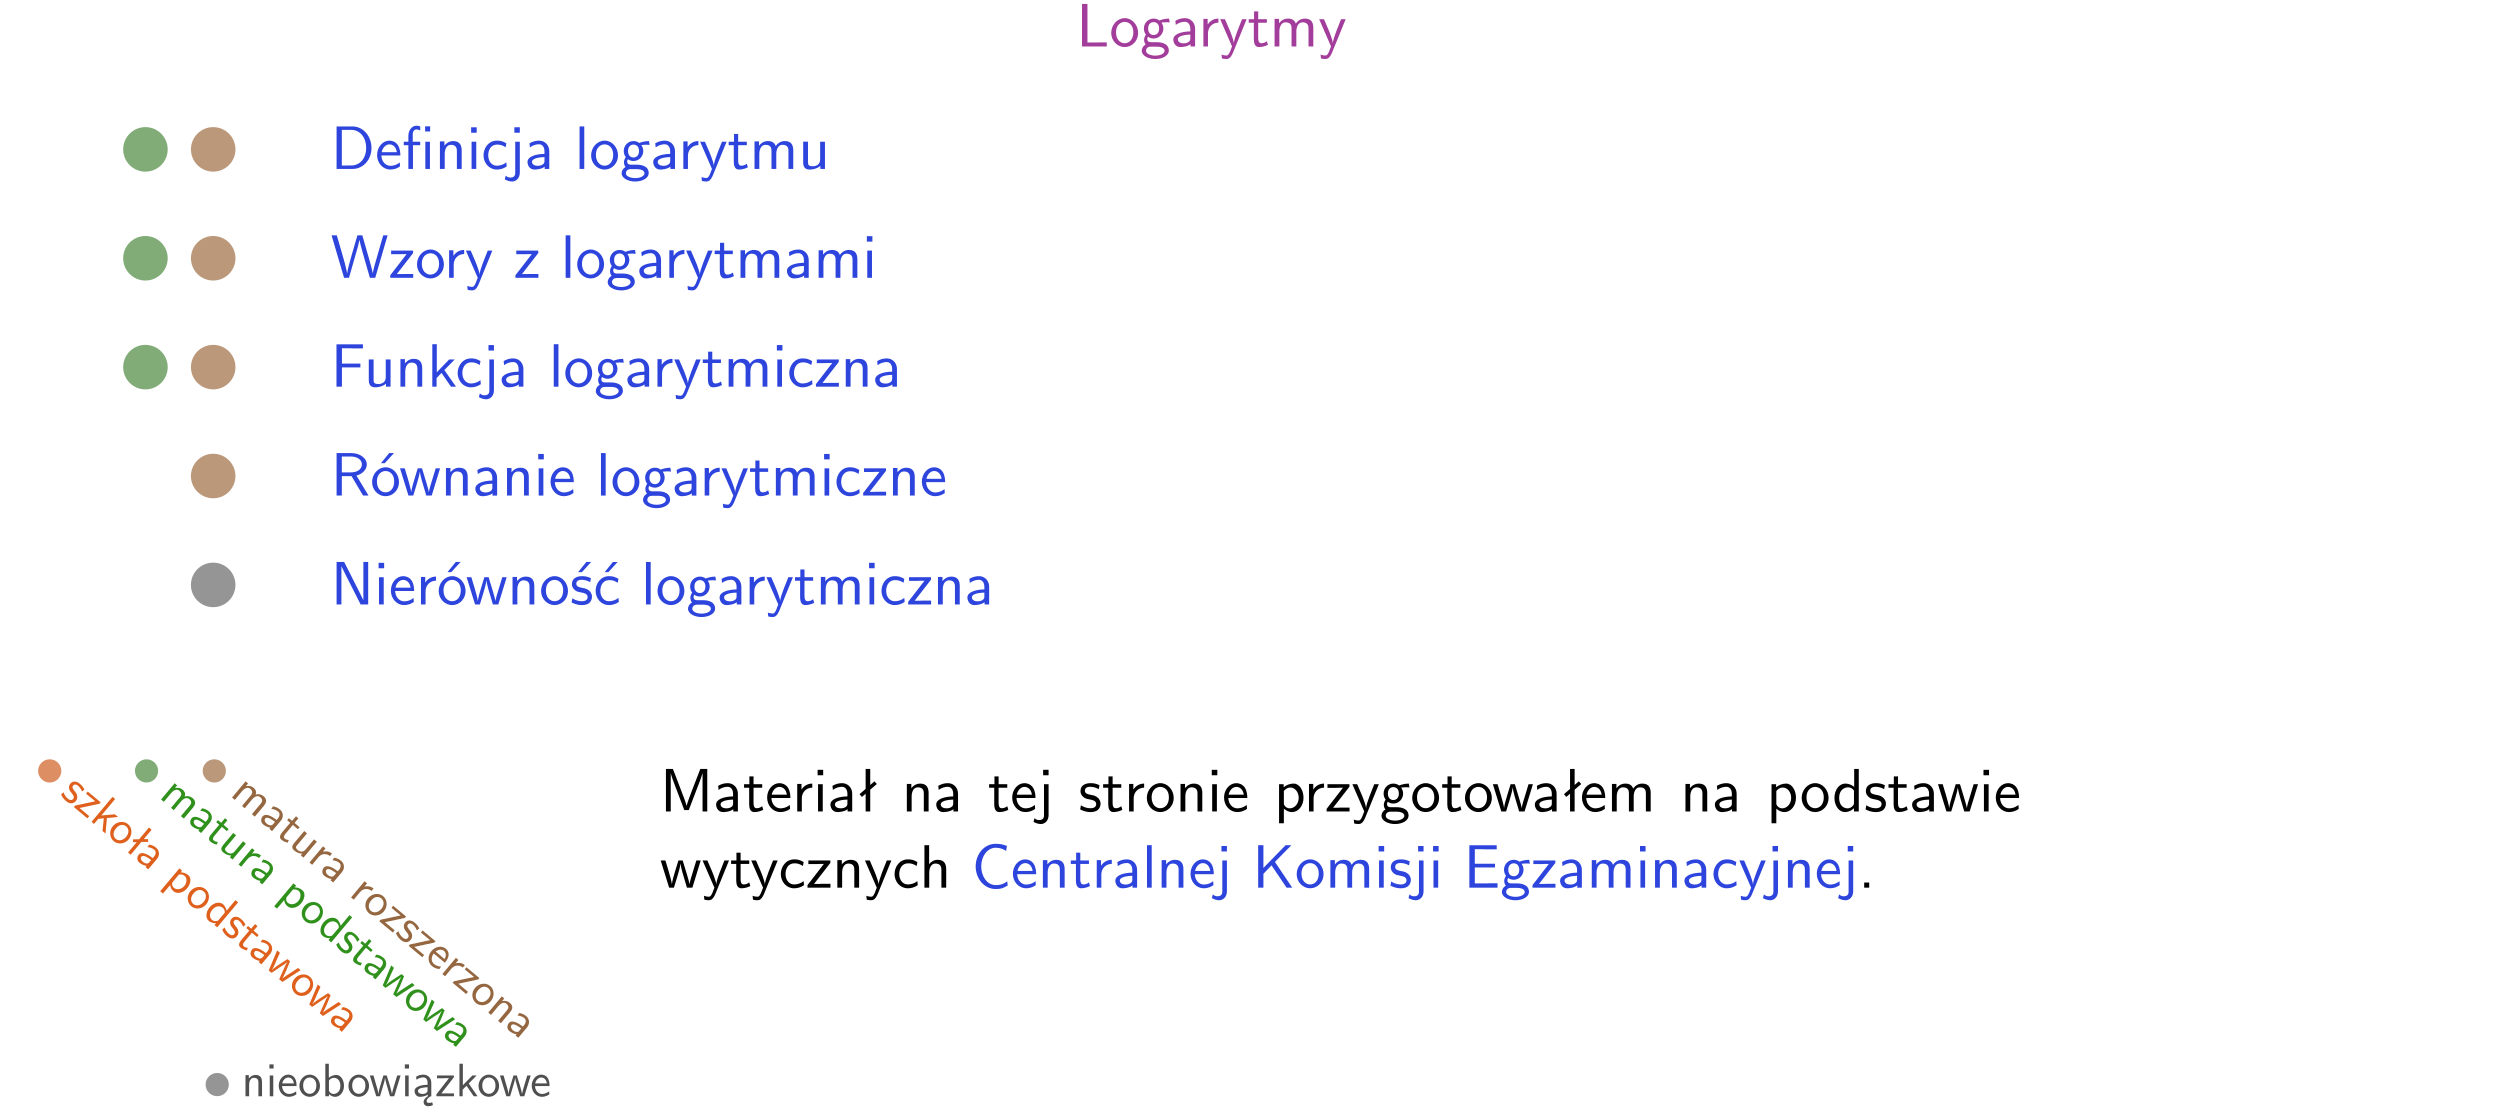 <?xml version="1.0" encoding="UTF-8"?>
<svg width="366pt" height="162pt" version="1.2" viewBox="0 0 366 162" xmlns="http://www.w3.org/2000/svg" xmlns:xlink="http://www.w3.org/1999/xlink">
 <defs>
  <symbol id="glyph0-1" overflow="visible">
   <path d="m1.641-6.219h-0.797v6.219h3.625v-0.594c-0.797 0.016-1.594 0.016-2.391 0.016h-0.438z"/>
  </symbol>
  <symbol id="glyph0-2" overflow="visible">
   <path d="m4.203-1.969c0-1.203-0.891-2.172-1.953-2.172-1.109 0-1.984 1-1.984 2.172s0.922 2.062 1.969 2.062c1.078 0 1.969-0.906 1.969-2.062zm-1.969 1.5c-0.625 0-1.266-0.516-1.266-1.594s0.688-1.531 1.266-1.531c0.625 0 1.266 0.469 1.266 1.531s-0.609 1.594-1.266 1.594z"/>
  </symbol>
  <symbol id="glyph0-3" overflow="visible">
   <path d="m3.156-3.5c0.203 0 0.453-0.047 0.672-0.047 0.156 0 0.5 0.031 0.516 0.031l-0.094-0.562c-0.625 0-1.141 0.172-1.422 0.281-0.188-0.156-0.484-0.281-0.844-0.281-0.781 0-1.422 0.641-1.422 1.453 0 0.344 0.109 0.656 0.297 0.891-0.266 0.375-0.266 0.719-0.266 0.766 0 0.234 0.078 0.5 0.234 0.688-0.469 0.266-0.578 0.688-0.578 0.922 0 0.672 0.891 1.203 1.984 1.203 1.109 0 1.984-0.531 1.984-1.219 0-1.25-1.5-1.25-1.844-1.25h-0.781c-0.125 0-0.531 0-0.531-0.469 0-0.094 0.047-0.25 0.109-0.328 0.188 0.141 0.484 0.266 0.812 0.266 0.812 0 1.438-0.672 1.438-1.469 0-0.422-0.203-0.75-0.297-0.891zm-1.172 1.828c-0.328 0-0.797-0.203-0.797-0.953 0-0.734 0.469-0.938 0.797-0.938 0.391 0 0.812 0.25 0.812 0.938 0 0.703-0.422 0.953-0.812 0.953zm0.406 1.703c0.188 0 1.203 0 1.203 0.609 0 0.406-0.609 0.703-1.344 0.703s-1.375-0.281-1.375-0.703c0-0.031 0-0.609 0.703-0.609z"/>
  </symbol>
  <symbol id="glyph0-4" overflow="visible">
   <path d="m3.578-2.594c0-0.906-0.656-1.547-1.484-1.547-0.578 0-0.984 0.156-1.406 0.391l0.062 0.594c0.453-0.328 0.906-0.453 1.344-0.453 0.422 0 0.781 0.359 0.781 1.031v0.375c-1.344 0.031-2.484 0.406-2.484 1.188 0 0.391 0.25 1.109 1.031 1.109 0.125 0 0.969-0.016 1.484-0.422v0.328h0.672zm-0.703 1.406c0 0.172 0 0.391-0.297 0.562-0.266 0.172-0.609 0.172-0.703 0.172-0.438 0-0.828-0.203-0.828-0.578 0-0.625 1.453-0.688 1.828-0.703z"/>
  </symbol>
  <symbol id="glyph0-5" overflow="visible">
   <path d="m1.406-1.922c0-0.891 0.641-1.547 1.531-1.562v-0.594c-0.797 0-1.297 0.453-1.578 0.859v-0.812h-0.625v4.031h0.672z"/>
  </symbol>
  <symbol id="glyph0-6" overflow="visible">
   <path d="m4-3.984h-0.672c-1.172 2.859-1.188 3.266-1.188 3.469h-0.016c-0.047-0.594-0.766-2.266-0.812-2.344l-0.484-1.125h-0.703l1.734 3.984c-0.094 0.281-0.281 0.719-0.312 0.812-0.234 0.516-0.391 0.516-0.516 0.516-0.141 0-0.438-0.031-0.703-0.141l0.062 0.578c0.188 0.047 0.438 0.078 0.641 0.078 0.312 0 0.641-0.109 1.016-1.031z"/>
  </symbol>
  <symbol id="glyph0-7" overflow="visible">
   <path d="m1.562-3.469h1.266v-0.516h-1.266v-1.141h-0.609v1.141h-0.781v0.516h0.75v2.406c0 0.531 0.125 1.156 0.75 1.156s1.078-0.219 1.312-0.328l-0.156-0.531c-0.234 0.188-0.516 0.297-0.797 0.297-0.344 0-0.469-0.281-0.469-0.75z"/>
  </symbol>
  <symbol id="glyph0-8" overflow="visible">
   <path d="m6.391-2.672c0-0.609-0.141-1.406-1.219-1.406-0.547 0-1.016 0.25-1.344 0.734-0.234-0.688-0.859-0.734-1.141-0.734-0.656 0-1.078 0.359-1.312 0.688v-0.641h-0.656v4.031h0.703v-2.203c0-0.609 0.25-1.328 0.906-1.328 0.844 0 0.875 0.578 0.875 0.922v2.609h0.703v-2.203c0-0.609 0.25-1.328 0.906-1.328 0.844 0 0.875 0.578 0.875 0.922v2.609h0.703z"/>
  </symbol>
  <symbol id="glyph0-9" overflow="visible">
   <path d="m0.859-6.219v6.219h2.359c1.531 0 2.75-1.359 2.75-3.062 0-1.734-1.219-3.156-2.766-3.156zm0.766 5.719v-5.219h1.375c1.266 0 2.188 1.078 2.188 2.656 0 1.531-0.922 2.562-2.188 2.562z"/>
  </symbol>
  <symbol id="glyph0-10" overflow="visible">
   <path d="m3.719-1.969c0-0.297-0.016-0.969-0.359-1.516-0.375-0.547-0.922-0.656-1.25-0.656-0.984 0-1.797 0.953-1.797 2.109 0 1.188 0.859 2.125 1.938 2.125 0.562 0 1.078-0.203 1.422-0.469l-0.047-0.578c-0.562 0.469-1.156 0.5-1.359 0.5-0.719 0-1.297-0.625-1.328-1.516zm-2.734-0.484c0.141-0.688 0.625-1.141 1.125-1.141 0.469 0 0.969 0.312 1.094 1.141z"/>
  </symbol>
  <symbol id="glyph0-11" overflow="visible">
   <path d="m4.094-6.234h-0.734v0.75h0.734zm-0.031 2.25h-0.672v3.984h0.672zm-2.484 0.516h1.062v-0.516h-1.094v-1.078c0-0.578 0.328-0.719 0.547-0.719 0.188 0 0.391 0.062 0.547 0.172v-0.609c-0.062-0.031-0.281-0.109-0.547-0.109-0.656 0-1.188 0.641-1.188 1.531v0.812h-0.672v0.516h0.672v3.469h0.672z"/>
  </symbol>
  <symbol id="glyph0-12" overflow="visible">
   <path d="m3.906-2.672c0-0.594-0.141-1.406-1.234-1.406-0.812 0-1.25 0.609-1.297 0.672v-0.625h-0.656v4.031h0.703v-2.203c0-0.594 0.234-1.328 0.906-1.328 0.859 0 0.875 0.641 0.875 0.922v2.609h0.703z"/>
  </symbol>
  <symbol id="glyph0-13" overflow="visible">
   <path d="m1.469-6.094h-0.812v0.797h0.812zm-0.062 2.109h-0.688v3.984h0.688z"/>
  </symbol>
  <symbol id="glyph0-14" overflow="visible">
   <path d="m3.672-3.75c-0.531-0.297-0.828-0.391-1.375-0.391-1.25 0-1.969 1.094-1.969 2.156 0 1.109 0.812 2.078 1.938 2.078 0.484 0 0.969-0.125 1.453-0.453l-0.047-0.594c-0.469 0.359-0.953 0.484-1.406 0.484-0.734 0-1.25-0.656-1.25-1.531 0-0.703 0.344-1.562 1.297-1.562 0.453 0 0.766 0.078 1.25 0.391z"/>
  </symbol>
  <symbol id="glyph0-15" overflow="visible">
   <path d="m1.656-6.094h-0.797v0.797h0.797zm-2.203 7.625c0.438 0.25 0.844 0.312 1.078 0.312 0.562 0 1.125-0.469 1.125-1.312v-4.516h-0.672v4.594c0 0.578-0.453 0.656-0.703 0.656-0.266 0-0.5-0.094-0.688-0.281z"/>
  </symbol>
  <symbol id="glyph0-16" overflow="visible">
   <path d="m1.406-6.219h-0.688v6.219h0.688z"/>
  </symbol>
  <symbol id="glyph0-17" overflow="visible">
   <path d="m3.906-3.984h-0.703v2.609c0 0.672-0.5 0.984-1.078 0.984-0.641 0-0.703-0.234-0.703-0.625v-2.969h-0.703v3c0 0.656 0.219 1.078 0.953 1.078 0.484 0 1.125-0.141 1.562-0.531v0.438h0.672z"/>
  </symbol>
  <symbol id="glyph0-18" overflow="visible">
   <path d="m8.328-6.219h-0.641l-0.812 2.812c-0.234 0.797-0.672 2.297-0.719 2.766 0-0.016-0.062-0.484-0.656-2.531l-0.875-3.047h-0.719l-0.812 2.797c-0.203 0.688-0.641 2.25-0.688 2.766h-0.016c-0.031-0.359-0.281-1.25-0.344-1.547-0.125-0.422-0.172-0.609-0.422-1.484l-0.734-2.531h-0.766l1.828 6.219h0.719l0.891-3.109c0.203-0.656 0.578-2 0.641-2.453 0.047 0.266 0.25 1.109 0.5 1.969l1.031 3.594h0.781z"/>
  </symbol>
  <symbol id="glyph0-19" overflow="visible">
   <path d="m3.594-3.625v-0.359h-3.219v0.531h1.25c0.109 0 0.219-0.016 0.328-0.016h0.688l-2.391 3.094v0.375h3.359v-0.562h-1.328c-0.109 0-0.203 0.016-0.312 0.016h-0.766z"/>
  </symbol>
  <symbol id="glyph0-20" overflow="visible">
   <path d="m4.344-2.828v-0.547h-2.703v-2.25h1.172c0.109 0 0.219 0.016 0.328 0.016h1.578v-0.594h-3.875v6.203h0.797v-2.828z"/>
  </symbol>
  <symbol id="glyph0-21" overflow="visible">
   <path d="m2.516-2.438 1.516-1.547h-0.812l-1.812 1.875v-4.109h-0.656v6.219h0.625v-1.266l0.719-0.75 1.391 2.016h0.734z"/>
  </symbol>
  <symbol id="glyph0-22" overflow="visible">
   <path d="m3.766-2.922c0.922-0.266 1.516-0.906 1.516-1.641 0-0.875-0.969-1.656-2.266-1.656h-2.156v6.219h0.766v-2.844h1.422l1.688 2.844h0.797zm-2.141-0.469v-2.328h1.297c1.047 0 1.641 0.531 1.641 1.156 0 0.641-0.578 1.172-1.641 1.172z"/>
  </symbol>
  <symbol id="glyph0-23" overflow="visible">
   <path d="m4.203-1.969c0-1.203-0.891-2.172-1.953-2.172-1.109 0-1.984 1-1.984 2.172s0.922 2.062 1.969 2.062c1.078 0 1.969-0.906 1.969-2.062zm-1.969 1.5c-0.625 0-1.266-0.516-1.266-1.594s0.688-1.531 1.266-1.531c0.625 0 1.266 0.469 1.266 1.531s-0.609 1.594-1.266 1.594zm1.234-5.75h-0.703l-1.203 1.484h0.547z"/>
  </symbol>
  <symbol id="glyph0-24" overflow="visible">
   <path d="m5.984-3.984h-0.641l-0.578 1.906c-0.109 0.312-0.375 1.203-0.422 1.594-0.031-0.281-0.266-1.078-0.422-1.594l-0.578-1.906h-0.625l-0.516 1.688c-0.094 0.312-0.406 1.344-0.438 1.797-0.047-0.422-0.344-1.438-0.484-1.938l-0.469-1.547h-0.688l1.234 3.984h0.703c0.047-0.141 0.359-1.141 0.562-1.844 0.125-0.422 0.375-1.297 0.391-1.641h0.016c0.016 0.25 0.172 0.875 0.281 1.266l0.656 2.219h0.797z"/>
  </symbol>
  <symbol id="glyph0-25" overflow="visible">
   <path d="m1.969-6.219h-1.109v6.219h0.703v-5.594c0.172 0.375 0.547 1.141 0.609 1.234l2.203 4.359h1.109v-6.219h-0.703v5.578h-0.016c-0.172-0.359-0.547-1.125-0.594-1.219z"/>
  </symbol>
  <symbol id="glyph0-26" overflow="visible">
   <path d="m3.078-3.844c-0.469-0.219-0.828-0.297-1.297-0.297-0.219 0-1.484 0-1.484 1.188 0 0.438 0.266 0.719 0.484 0.891 0.281 0.203 0.469 0.234 0.969 0.328 0.328 0.062 0.844 0.172 0.844 0.656 0 0.609-0.703 0.609-0.844 0.609-0.734 0-1.234-0.328-1.391-0.438l-0.109 0.609c0.281 0.141 0.781 0.391 1.516 0.391 0.156 0 0.641 0 1.031-0.281 0.281-0.219 0.438-0.578 0.438-0.953 0-0.5-0.344-0.812-0.359-0.828-0.344-0.312-0.594-0.375-1.031-0.453-0.5-0.094-0.906-0.188-0.906-0.625 0-0.562 0.641-0.562 0.75-0.562 0.297 0 0.766 0.047 1.281 0.344zm0.031-2.375h-0.703l-1.203 1.484h0.562z"/>
  </symbol>
  <symbol id="glyph0-27" overflow="visible">
   <path d="m3.672-3.75c-0.531-0.297-0.828-0.391-1.375-0.391-1.25 0-1.969 1.094-1.969 2.156 0 1.109 0.812 2.078 1.938 2.078 0.484 0 0.969-0.125 1.453-0.453l-0.047-0.594c-0.469 0.359-0.953 0.484-1.406 0.484-0.734 0-1.25-0.656-1.25-1.531 0-0.703 0.344-1.562 1.297-1.562 0.453 0 0.766 0.078 1.25 0.391zm-0.125-2.469h-0.688l-1.203 1.484h0.547z"/>
  </symbol>
  <symbol id="glyph0-28" overflow="visible">
   <path d="m4.75-3.188c-0.312 0.812-0.734 1.938-0.828 2.359h-0.016c-0.047-0.188-0.141-0.531-0.281-0.906l-1.406-3.703-0.312-0.781h-1.016v6.219h0.703v-5.562h0.016c0.047 0.281 0.406 1.266 0.641 1.875l1.328 3.484h0.656l1.188-3.109c0.297-0.734 0.375-0.969 0.438-1.141 0.094-0.266 0.328-0.906 0.375-1.109h0.016v5.562h0.688v-6.219h-1.016z"/>
  </symbol>
  <symbol id="glyph0-29" overflow="visible">
   <path d="m2.516-4.406-0.609 0.531v-2.344h-0.672v2.922l-0.891 0.766 0.344 0.406 0.547-0.469v2.594h0.672v-3.188l0.969-0.828z"/>
  </symbol>
  <symbol id="glyph0-30" overflow="visible">
   <path d="m3.078-3.844c-0.469-0.219-0.828-0.297-1.297-0.297-0.219 0-1.484 0-1.484 1.188 0 0.438 0.266 0.719 0.484 0.891 0.281 0.203 0.469 0.234 0.969 0.328 0.328 0.062 0.844 0.172 0.844 0.656 0 0.609-0.703 0.609-0.844 0.609-0.734 0-1.234-0.328-1.391-0.438l-0.109 0.609c0.281 0.141 0.781 0.391 1.516 0.391 0.156 0 0.641 0 1.031-0.281 0.281-0.219 0.438-0.578 0.438-0.953 0-0.5-0.344-0.812-0.359-0.828-0.344-0.312-0.594-0.375-1.031-0.453-0.5-0.094-0.906-0.188-0.906-0.625 0-0.562 0.641-0.562 0.75-0.562 0.297 0 0.766 0.047 1.281 0.344z"/>
  </symbol>
  <symbol id="glyph0-31" overflow="visible">
   <path d="m1.438-0.406c0.281 0.25 0.672 0.5 1.203 0.5 0.875 0 1.672-0.875 1.672-2.094 0-1.078-0.578-2.078-1.438-2.078-0.531 0-1.047 0.188-1.469 0.531v-0.438h-0.672v5.719h0.703zm0-2.578c0.219-0.312 0.562-0.516 0.953-0.516 0.672 0 1.219 0.672 1.219 1.5 0 0.922-0.641 1.547-1.312 1.547-0.344 0-0.594-0.172-0.766-0.422-0.094-0.125-0.094-0.141-0.094-0.312z"/>
  </symbol>
  <symbol id="glyph0-32" overflow="visible">
   <path d="m3.891-6.219h-0.672v2.625c-0.469-0.391-0.969-0.484-1.312-0.484-0.891 0-1.578 0.938-1.578 2.094 0 1.172 0.688 2.078 1.531 2.078 0.297 0 0.828-0.078 1.328-0.562v0.469h0.703zm-0.703 4.969c0 0.125 0 0.297-0.297 0.547-0.203 0.188-0.422 0.25-0.656 0.25-0.562 0-1.219-0.422-1.219-1.531 0-1.188 0.781-1.547 1.312-1.547 0.391 0 0.672 0.203 0.859 0.484z"/>
  </symbol>
  <symbol id="glyph0-33" overflow="visible">
   <path d="m3.906-2.672c0-0.594-0.141-1.406-1.234-1.406-0.562 0-0.984 0.281-1.266 0.641v-2.781h-0.688v6.219h0.703v-2.203c0-0.594 0.234-1.328 0.906-1.328 0.859 0 0.875 0.641 0.875 0.922v2.609h0.703z"/>
  </symbol>
  <symbol id="glyph0-34" overflow="visible">
   <path d="m5.172-6.109c-0.562-0.219-1.047-0.312-1.641-0.312-1.719 0-2.938 1.547-2.938 3.312 0 1.734 1.203 3.312 2.953 3.312 0.734 0 1.094-0.125 1.734-0.516l-0.062-0.609c-0.641 0.453-1.047 0.547-1.672 0.547-1.344 0-2.141-1.359-2.141-2.734 0-1.469 0.875-2.734 2.125-2.734 0.703 0 1.125 0.219 1.516 0.469z"/>
  </symbol>
  <symbol id="glyph0-35" overflow="visible">
   <path d="m3.312-3.766 2.406-2.453h-0.844l-3.25 3.328v-3.328h-0.766v6.219h0.766v-2.031l1.188-1.234 2.203 3.266h0.828z"/>
  </symbol>
  <symbol id="glyph0-36" overflow="visible">
   <path d="m4.594-2.953v-0.547h-2.953v-2.125h1.234c0.109 0 0.219 0.016 0.328 0.016h1.641v-0.594h-4v6.203h4.125v-0.641h-1.125c-0.109 0-0.219 0.016-0.328 0.016h-1.875v-2.328z"/>
  </symbol>
  <symbol id="glyph0-37" overflow="visible">
   <path d="m1.609-0.75h-0.734v0.75h0.734z"/>
  </symbol>
  <symbol id="glyph1-1" overflow="visible">
   <path d="m3.703-0.75c-0.172-0.344-0.359-0.578-0.625-0.797-0.125-0.125-0.875-0.734-1.453-0.031-0.203 0.25-0.188 0.531-0.156 0.75 0.078 0.25 0.172 0.375 0.422 0.672 0.156 0.203 0.391 0.516 0.156 0.797-0.297 0.359-0.719 0-0.781-0.062-0.438-0.359-0.562-0.781-0.609-0.922l-0.359 0.297c0.078 0.234 0.266 0.625 0.688 0.969 0.094 0.078 0.375 0.328 0.75 0.344 0.281 0.016 0.531-0.109 0.719-0.344 0.25-0.297 0.203-0.641 0.203-0.656-0.047-0.359-0.156-0.516-0.391-0.781-0.219-0.312-0.438-0.547-0.219-0.812 0.281-0.328 0.656-0.031 0.734 0.031 0.156 0.141 0.422 0.422 0.578 0.844z"/>
  </symbol>
  <symbol id="glyph1-2" overflow="visible">
   <path d="m3.891-0.359 0.172-0.203-1.891-1.578-0.25 0.312 0.734 0.609c0.062 0.062 0.125 0.094 0.188 0.141l0.422 0.359-2.938 0.625-0.188 0.219 1.984 1.656 0.266-0.328-0.781-0.656c-0.062-0.047-0.125-0.094-0.188-0.156l-0.453-0.375z"/>
  </symbol>
  <symbol id="glyph1-3" overflow="visible">
   <path d="m2.688-0.188 1.641-0.156-0.484-0.391-1.969 0.172 2.016-2.406-0.391-0.312-3.062 3.656 0.359 0.297 0.625-0.734 0.812-0.094-0.188 1.875 0.438 0.359z"/>
  </symbol>
  <symbol id="glyph1-4" overflow="visible">
   <path d="m3.438 0.906c0.594-0.719 0.531-1.719-0.094-2.234-0.641-0.547-1.641-0.391-2.219 0.297s-0.484 1.672 0.141 2.203c0.625 0.516 1.609 0.406 2.172-0.266zm-1.891-0.078c-0.359-0.312-0.484-0.922 0.047-1.547 0.531-0.641 1.141-0.578 1.484-0.281 0.359 0.297 0.516 0.906 0 1.531-0.531 0.609-1.141 0.609-1.531 0.297z"/>
  </symbol>
  <symbol id="glyph1-5" overflow="visible">
   <path d="m3.641-1.344h-0.625l1.156-1.375-0.391-0.328-1.438 1.719-0.891 0.016v0.406h0.547l-1.281 1.516 0.391 0.328 1.562-1.875h1z"/>
  </symbol>
  <symbol id="glyph1-6" overflow="visible">
   <path d="m3.391 0.25c0.453-0.547 0.359-1.25-0.125-1.656-0.344-0.281-0.641-0.391-1.016-0.453l-0.25 0.375c0.422 0.031 0.75 0.172 1.016 0.391 0.25 0.219 0.266 0.609-0.047 1l-0.203 0.219c-0.797-0.656-1.641-0.984-2.031-0.531-0.188 0.219-0.406 0.781 0.062 1.172 0.062 0.062 0.562 0.453 1.078 0.484l-0.156 0.188 0.391 0.328zm-1.125 0.484c-0.078 0.094-0.188 0.219-0.453 0.172-0.234-0.031-0.438-0.203-0.5-0.25-0.25-0.203-0.375-0.531-0.188-0.75 0.297-0.359 1.172 0.312 1.422 0.5z"/>
  </symbol>
  <symbol id="glyph1-7" overflow="visible">
   <path d="m1.047 0.469c0.016 0.297 0.141 0.625 0.469 0.906 0.5 0.422 1.391 0.297 2-0.422 0.531-0.641 0.688-1.5 0.188-1.922-0.312-0.266-0.719-0.422-1.125-0.422l0.203-0.25-0.391-0.328-2.812 3.344 0.406 0.344zm1.266-1.531c0.281-0.062 0.594-0.016 0.828 0.172 0.391 0.328 0.375 1.016-0.031 1.5-0.453 0.531-1.141 0.594-1.531 0.266-0.219-0.188-0.266-0.406-0.25-0.641 0-0.125 0.016-0.125 0.094-0.219z"/>
  </symbol>
  <symbol id="glyph1-8" overflow="visible">
   <path d="m5.344-1.734-0.391-0.328-1.297 1.547c-0.094-0.453-0.328-0.766-0.516-0.938-0.531-0.438-1.406-0.234-1.969 0.438-0.578 0.688-0.625 1.578-0.125 2 0.172 0.141 0.516 0.359 1.062 0.312l-0.234 0.281 0.406 0.344zm-2.859 2.578c-0.062 0.078-0.141 0.156-0.438 0.172-0.203 0-0.375-0.062-0.516-0.172-0.328-0.281-0.5-0.859 0.031-1.5 0.594-0.703 1.219-0.531 1.531-0.281 0.25 0.203 0.312 0.453 0.281 0.734z"/>
  </symbol>
  <symbol id="glyph1-9" overflow="visible">
   <path d="m2.625-1.266 0.734 0.625 0.25-0.297-0.734-0.625 0.562-0.672-0.359-0.297-0.562 0.672-0.469-0.391-0.25 0.297 0.438 0.375-1.188 1.406c-0.25 0.312-0.484 0.75-0.109 1.062s0.734 0.391 0.938 0.438l0.156-0.391c-0.203 0-0.438-0.078-0.609-0.219-0.188-0.172-0.125-0.391 0.109-0.672z"/>
  </symbol>
  <symbol id="glyph1-10" overflow="visible">
   <path d="m5.469 0.625-0.375-0.328-1.266 0.828c-0.234 0.141-0.812 0.531-1.047 0.734 0.125-0.172 0.375-0.766 0.562-1.141l0.578-1.406-0.375-0.312-1.109 0.719c-0.234 0.156-0.922 0.609-1.156 0.875l-0.016-0.016c0.188-0.266 0.531-1.016 0.656-1.375l0.516-1.125-0.406-0.344-1.234 2.922 0.406 0.359c0.094-0.062 0.781-0.5 1.234-0.828 0.281-0.156 0.875-0.562 1.047-0.75l0.016 0.016c-0.109 0.156-0.344 0.594-0.453 0.891l-0.719 1.609 0.469 0.391z"/>
  </symbol>
  <symbol id="glyph1-11" overflow="visible">
   <path d="m5.078 1.594c0.297-0.359 0.609-0.906-0.031-1.438-0.312-0.266-0.719-0.359-1.156-0.234 0.203-0.531-0.125-0.844-0.297-0.984-0.375-0.328-0.812-0.312-1.125-0.25l0.312-0.391-0.359-0.312-1.984 2.375 0.406 0.344 1.078-1.297c0.312-0.359 0.797-0.656 1.172-0.344 0.5 0.422 0.25 0.797 0.078 1l-1.281 1.531 0.406 0.328 1.078-1.297c0.312-0.359 0.797-0.656 1.188-0.328 0.484 0.406 0.234 0.766 0.062 0.969l-1.281 1.531 0.422 0.359z"/>
  </symbol>
  <symbol id="glyph1-12" overflow="visible">
   <path d="m4.234-0.406-0.406-0.344-1.266 1.516c-0.344 0.391-0.797 0.328-1.125 0.047-0.375-0.312-0.281-0.484-0.094-0.703l1.453-1.734-0.406-0.344-1.469 1.75c-0.328 0.391-0.422 0.75 0.016 1.109 0.281 0.234 0.719 0.453 1.156 0.453l-0.203 0.25 0.391 0.328z"/>
  </symbol>
  <symbol id="glyph1-13" overflow="visible">
   <path d="m1.766-0.438c0.453-0.531 1.141-0.578 1.672-0.156l0.297-0.344c-0.469-0.406-0.984-0.375-1.344-0.281l0.391-0.484-0.359-0.312-1.984 2.375 0.391 0.328z"/>
  </symbol>
  <symbol id="glyph1-14" overflow="visible">
   <path d="m3.141 0.672c0.141-0.172 0.484-0.562 0.547-1.062 0.062-0.516-0.219-0.844-0.406-1-0.594-0.5-1.547-0.328-2.109 0.359-0.594 0.703-0.531 1.672 0.094 2.203 0.344 0.281 0.75 0.391 1.078 0.422l0.25-0.375c-0.562 0-0.922-0.266-1.047-0.375-0.422-0.344-0.438-1-0.031-1.531zm-1.344-1.641c0.406-0.328 0.922-0.344 1.219-0.094 0.266 0.234 0.406 0.656 0.078 1.188z"/>
  </symbol>
  <symbol id="glyph1-15" overflow="visible">
   <path d="m3.594 0.359c0.297-0.359 0.641-0.891-0.016-1.438-0.469-0.391-1.031-0.25-1.109-0.25l0.312-0.375-0.359-0.312-1.984 2.375 0.406 0.344 1.078-1.297c0.297-0.344 0.781-0.672 1.172-0.344 0.516 0.438 0.203 0.812 0.062 0.984l-1.281 1.531 0.406 0.344z"/>
  </symbol>
  <symbol id="glyph2-1" overflow="visible">
   <path d="m2.984-2.047c0-0.453-0.094-1.078-0.938-1.078-0.609 0-0.953 0.469-1 0.516v-0.484h-0.484v3.094h0.531v-1.688c0-0.453 0.172-1.016 0.688-1.016 0.672 0 0.672 0.484 0.672 0.703v2h0.531z"/>
  </symbol>
  <symbol id="glyph2-2" overflow="visible">
   <path d="m1.125-4.672h-0.609v0.609h0.609zm-0.047 1.625h-0.516v3.047h0.516z"/>
  </symbol>
  <symbol id="glyph2-3" overflow="visible">
   <path d="m2.844-1.5c0-0.234 0-0.75-0.266-1.172-0.281-0.422-0.703-0.5-0.953-0.5-0.766 0-1.391 0.734-1.391 1.625 0 0.906 0.672 1.625 1.484 1.625 0.438 0 0.828-0.172 1.094-0.359l-0.031-0.453c-0.438 0.359-0.891 0.391-1.047 0.391-0.547 0-0.984-0.484-1.016-1.156zm-2.094-0.391c0.109-0.516 0.484-0.859 0.875-0.859 0.359 0 0.734 0.234 0.828 0.859z"/>
  </symbol>
  <symbol id="glyph2-4" overflow="visible">
   <path d="m3.219-1.516c0-0.922-0.688-1.656-1.5-1.656-0.844 0-1.516 0.766-1.516 1.656 0 0.906 0.703 1.594 1.516 1.594s1.5-0.703 1.5-1.594zm-1.5 1.156c-0.484 0-0.969-0.391-0.969-1.219s0.516-1.172 0.969-1.172c0.469 0 0.969 0.359 0.969 1.172s-0.469 1.219-0.969 1.219z"/>
  </symbol>
  <symbol id="glyph2-5" overflow="visible">
   <path d="m1.078-4.766h-0.516v4.766h0.531v-0.312c0.172 0.141 0.469 0.391 0.922 0.391 0.688 0 1.281-0.688 1.281-1.609 0-0.859-0.469-1.594-1.109-1.594-0.266 0-0.703 0.062-1.109 0.406zm0.016 2.469c0.109-0.172 0.359-0.406 0.734-0.406 0.406 0 0.938 0.297 0.938 1.172 0 0.891-0.578 1.188-1 1.188-0.266 0-0.5-0.125-0.672-0.438z"/>
  </symbol>
  <symbol id="glyph2-6" overflow="visible">
   <path d="m4.594-3.047h-0.5l-0.438 1.453c-0.078 0.25-0.281 0.922-0.328 1.219-0.031-0.203-0.203-0.828-0.312-1.219l-0.453-1.453h-0.484l-0.391 1.281c-0.078 0.25-0.312 1.031-0.328 1.391h-0.016c-0.031-0.328-0.25-1.109-0.375-1.484l-0.344-1.188h-0.531l0.938 3.047h0.547c0.031-0.109 0.281-0.875 0.422-1.422 0.109-0.312 0.297-0.984 0.312-1.25h0.016c0.016 0.203 0.125 0.672 0.219 0.969l0.5 1.703h0.609z"/>
  </symbol>
  <symbol id="glyph2-7" overflow="visible">
   <path d="m2.203-0.906c0 0.125 0 0.297-0.234 0.438-0.188 0.125-0.453 0.125-0.531 0.125-0.328 0-0.641-0.156-0.641-0.453 0-0.469 1.109-0.516 1.406-0.531zm-0.141 1.625c0-0.312 0.281-0.547 0.609-0.719h0.078v-1.984c0-0.703-0.516-1.188-1.141-1.188-0.453 0-0.75 0.109-1.078 0.297l0.047 0.453c0.344-0.25 0.688-0.344 1.031-0.344 0.328 0 0.594 0.281 0.594 0.781v0.297c-1.031 0.016-1.906 0.312-1.906 0.906 0 0.297 0.188 0.859 0.797 0.859 0.094 0 0.734-0.016 1.141-0.328v0.25c-0.344 0.188-0.625 0.516-0.609 0.875 0.016 0.297 0.219 0.578 0.688 0.578 0.219 0 0.391-0.031 0.672-0.172l-0.094-0.406c-0.156 0.062-0.312 0.109-0.469 0.094-0.188 0-0.359-0.047-0.359-0.25z"/>
  </symbol>
  <symbol id="glyph2-8" overflow="visible">
   <path d="m2.75-2.781v-0.266h-2.469v0.406h0.969c0.078 0 0.156-0.016 0.234-0.016h0.547l-1.844 2.375v0.281h2.578v-0.422h-1.016-0.25-0.578z"/>
  </symbol>
  <symbol id="glyph2-9" overflow="visible">
   <path d="m1.938-1.875 1.156-1.172h-0.625l-1.391 1.422v-3.141h-0.5v4.766h0.469v-0.969l0.562-0.578 1.062 1.547h0.562z"/>
  </symbol>
  <clipPath id="clip1">
   <path d="m0 0h365.67v1h-365.67z"/>
  </clipPath>
 </defs>
 <g id="surface1">
  <g fill="#a33d9b">
   <use x="157.561" y="6.798" xlink:href="#glyph0-1"/>
   <use x="162.418" y="6.798" xlink:href="#glyph0-2"/>
   <use x="166.901" y="6.798" xlink:href="#glyph0-3"/>
   <use x="171.384" y="6.798" xlink:href="#glyph0-4"/>
   <use x="175.443" y="6.798" xlink:href="#glyph0-5"/>
   <use x="178.507" y="6.798" xlink:href="#glyph0-6"/>
   <use x="182.641" y="6.798" xlink:href="#glyph0-7"/>
   <use x="185.879" y="6.798" xlink:href="#glyph0-8"/>
   <use x="193.002" y="6.798" xlink:href="#glyph0-6"/>
  </g>
  <path d="m24.551 21.871c0-1.801-1.461-3.262-3.262-3.262-1.801 0-3.258 1.461-3.258 3.262 0 1.797 1.457 3.258 3.258 3.258 1.801 0 3.262-1.461 3.262-3.258z" fill="#81ac78"/>
  <path d="m34.473 21.871c0-1.801-1.461-3.262-3.262-3.262-1.801 0-3.258 1.461-3.258 3.262 0 1.797 1.457 3.258 3.258 3.258 1.801 0 3.262-1.461 3.262-3.258z" fill="#bc987a"/>
  <g fill="#2d44dd">
   <use x="48.418" y="24.73" xlink:href="#glyph0-9"/>
   <use x="54.894" y="24.73" xlink:href="#glyph0-10"/>
   <use x="58.878" y="24.73" xlink:href="#glyph0-11"/>
   <use x="63.685" y="24.73" xlink:href="#glyph0-12"/>
   <use x="68.318" y="24.73" xlink:href="#glyph0-13"/>
   <use x="70.46" y="24.73" xlink:href="#glyph0-14"/>
   <use x="74.445" y="24.73" xlink:href="#glyph0-15"/>
   <use x="76.836" y="24.73" xlink:href="#glyph0-4"/>
   <use x="84.131" y="24.73" xlink:href="#glyph0-16"/>
   <use x="86.273" y="24.73" xlink:href="#glyph0-2"/>
   <use x="90.756" y="24.73" xlink:href="#glyph0-3"/>
   <use x="95.24" y="24.73" xlink:href="#glyph0-4"/>
   <use x="99.307" y="24.73" xlink:href="#glyph0-5"/>
   <use x="102.371" y="24.73" xlink:href="#glyph0-6"/>
   <use x="106.505" y="24.73" xlink:href="#glyph0-7"/>
   <use x="109.743" y="24.73" xlink:href="#glyph0-8"/>
   <use x="116.866" y="24.73" xlink:href="#glyph0-17"/>
  </g>
  <path d="m24.551 37.809c0-1.801-1.461-3.258-3.262-3.258-1.801 0-3.258 1.457-3.258 3.258 0 1.801 1.457 3.262 3.258 3.262 1.801 0 3.262-1.461 3.262-3.262z" fill="#81ac78"/>
  <path d="m34.473 37.809c0-1.801-1.461-3.258-3.262-3.258-1.801 0-3.258 1.457-3.258 3.258 0 1.801 1.457 3.262 3.258 3.262 1.801 0 3.262-1.461 3.262-3.262z" fill="#bc987a"/>
  <g fill="#2d44dd">
   <use x="48.418" y="40.671" xlink:href="#glyph0-18"/>
   <use x="56.886" y="40.671" xlink:href="#glyph0-19"/>
   <use x="60.784" y="40.671" xlink:href="#glyph0-2"/>
   <use x="65.016" y="40.671" xlink:href="#glyph0-5"/>
   <use x="68.08" y="40.671" xlink:href="#glyph0-6"/>
   <use x="75.209" y="40.671" xlink:href="#glyph0-19"/>
   <use x="82.092" y="40.671" xlink:href="#glyph0-16"/>
   <use x="84.234" y="40.671" xlink:href="#glyph0-2"/>
   <use x="88.717" y="40.671" xlink:href="#glyph0-3"/>
   <use x="93.201" y="40.671" xlink:href="#glyph0-4"/>
   <use x="97.259" y="40.671" xlink:href="#glyph0-5"/>
   <use x="100.323" y="40.671" xlink:href="#glyph0-6"/>
   <use x="104.457" y="40.671" xlink:href="#glyph0-7"/>
   <use x="107.695" y="40.671" xlink:href="#glyph0-8"/>
   <use x="114.818" y="40.671" xlink:href="#glyph0-4"/>
   <use x="119.127" y="40.671" xlink:href="#glyph0-8"/>
   <use x="126.25" y="40.671" xlink:href="#glyph0-13"/>
  </g>
  <path d="m24.551 53.75c0-1.801-1.461-3.262-3.262-3.262-1.801 0-3.258 1.461-3.258 3.262s1.457 3.258 3.258 3.258c1.801 0 3.262-1.457 3.262-3.258z" fill="#81ac78"/>
  <path d="m34.473 53.75c0-1.801-1.461-3.262-3.262-3.262-1.801 0-3.258 1.461-3.258 3.262s1.457 3.258 3.258 3.258c1.801 0 3.262-1.457 3.262-3.258z" fill="#bc987a"/>
  <g fill="#2d44dd">
   <use x="48.418" y="56.611" xlink:href="#glyph0-20"/>
   <use x="53.272" y="56.611" xlink:href="#glyph0-17"/>
   <use x="57.905" y="56.611" xlink:href="#glyph0-12"/>
   <use x="62.538" y="56.611" xlink:href="#glyph0-21"/>
   <use x="66.671" y="56.611" xlink:href="#glyph0-14"/>
   <use x="70.656" y="56.611" xlink:href="#glyph0-15"/>
   <use x="73.047" y="56.611" xlink:href="#glyph0-4"/>
   <use x="80.351" y="56.611" xlink:href="#glyph0-16"/>
   <use x="82.493" y="56.611" xlink:href="#glyph0-2"/>
   <use x="86.976" y="56.611" xlink:href="#glyph0-3"/>
   <use x="91.459" y="56.611" xlink:href="#glyph0-4"/>
   <use x="95.518" y="56.611" xlink:href="#glyph0-5"/>
   <use x="98.581" y="56.611" xlink:href="#glyph0-6"/>
   <use x="102.716" y="56.611" xlink:href="#glyph0-7"/>
   <use x="105.954" y="56.611" xlink:href="#glyph0-8"/>
   <use x="113.077" y="56.611" xlink:href="#glyph0-13"/>
   <use x="115.219" y="56.611" xlink:href="#glyph0-14"/>
   <use x="119.203" y="56.611" xlink:href="#glyph0-19"/>
   <use x="123.101" y="56.611" xlink:href="#glyph0-12"/>
   <use x="127.734" y="56.611" xlink:href="#glyph0-4"/>
  </g>
  <path d="m34.469 69.691c0-1.801-1.457-3.262-3.258-3.262-1.801 0-3.262 1.461-3.262 3.262 0 1.801 1.461 3.258 3.262 3.258 1.801 0 3.258-1.457 3.258-3.258z" fill="#bc987a"/>
  <g fill="#2d44dd">
   <use x="48.418" y="72.551" xlink:href="#glyph0-22"/>
   <use x="54.209" y="72.551" xlink:href="#glyph0-23"/>
   <use x="58.441" y="72.551" xlink:href="#glyph0-24"/>
   <use x="64.567" y="72.551" xlink:href="#glyph0-12"/>
   <use x="69.2" y="72.551" xlink:href="#glyph0-4"/>
   <use x="73.51" y="72.551" xlink:href="#glyph0-12"/>
   <use x="78.143" y="72.551" xlink:href="#glyph0-13"/>
   <use x="80.285" y="72.551" xlink:href="#glyph0-10"/>
   <use x="87.264" y="72.551" xlink:href="#glyph0-16"/>
   <use x="89.406" y="72.551" xlink:href="#glyph0-2"/>
   <use x="93.889" y="72.551" xlink:href="#glyph0-3"/>
   <use x="98.373" y="72.551" xlink:href="#glyph0-4"/>
   <use x="102.431" y="72.551" xlink:href="#glyph0-5"/>
   <use x="105.495" y="72.551" xlink:href="#glyph0-6"/>
   <use x="109.629" y="72.551" xlink:href="#glyph0-7"/>
   <use x="112.867" y="72.551" xlink:href="#glyph0-8"/>
   <use x="119.99" y="72.551" xlink:href="#glyph0-13"/>
   <use x="122.132" y="72.551" xlink:href="#glyph0-14"/>
   <use x="126.116" y="72.551" xlink:href="#glyph0-19"/>
   <use x="130.014" y="72.551" xlink:href="#glyph0-12"/>
   <use x="134.647" y="72.551" xlink:href="#glyph0-10"/>
  </g>
  <path d="m34.469 85.629c0-1.801-1.457-3.258-3.258-3.258-1.801 0-3.262 1.457-3.262 3.258 0 1.801 1.461 3.262 3.262 3.262 1.801 0 3.258-1.461 3.258-3.262z" fill="#959595"/>
  <g fill="#2d44dd">
   <use x="48.418" y="88.491" xlink:href="#glyph0-25"/>
   <use x="54.769" y="88.491" xlink:href="#glyph0-13"/>
   <use x="56.911" y="88.491" xlink:href="#glyph0-10"/>
   <use x="60.896" y="88.491" xlink:href="#glyph0-5"/>
   <use x="63.959" y="88.491" xlink:href="#glyph0-23"/>
   <use x="68.192" y="88.491" xlink:href="#glyph0-24"/>
   <use x="74.318" y="88.491" xlink:href="#glyph0-12"/>
   <use x="78.951" y="88.491" xlink:href="#glyph0-2"/>
   <use x="83.434" y="88.491" xlink:href="#glyph0-26"/>
   <use x="86.871" y="88.491" xlink:href="#glyph0-27"/>
   <use x="93.851" y="88.491" xlink:href="#glyph0-16"/>
   <use x="95.993" y="88.491" xlink:href="#glyph0-2"/>
   <use x="100.476" y="88.491" xlink:href="#glyph0-3"/>
   <use x="104.959" y="88.491" xlink:href="#glyph0-4"/>
   <use x="109.017" y="88.491" xlink:href="#glyph0-5"/>
   <use x="112.081" y="88.491" xlink:href="#glyph0-6"/>
   <use x="116.216" y="88.491" xlink:href="#glyph0-7"/>
   <use x="119.453" y="88.491" xlink:href="#glyph0-8"/>
   <use x="126.576" y="88.491" xlink:href="#glyph0-13"/>
   <use x="128.718" y="88.491" xlink:href="#glyph0-14"/>
   <use x="132.703" y="88.491" xlink:href="#glyph0-19"/>
   <use x="136.601" y="88.491" xlink:href="#glyph0-12"/>
   <use x="141.234" y="88.491" xlink:href="#glyph0-4"/>
  </g>
  <g fill="#de601c">
   <use x="8.656" y="116.332" xlink:href="#glyph1-1"/>
   <use x="10.674" y="118.026" xlink:href="#glyph1-2"/>
   <use x="12.963" y="119.947" xlink:href="#glyph1-3"/>
   <use x="15.392" y="121.984" xlink:href="#glyph1-4"/>
   <use x="18.025" y="124.194" xlink:href="#glyph1-5"/>
   <use x="19.587" y="125.505" xlink:href="#glyph1-6"/>
   <use x="23.873" y="129.101" xlink:href="#glyph1-7"/>
   <use x="26.74" y="131.507" xlink:href="#glyph1-4"/>
   <use x="29.519" y="133.839" xlink:href="#glyph1-8"/>
   <use x="32.24" y="136.122" xlink:href="#glyph1-1"/>
   <use x="34.258" y="137.816" xlink:href="#glyph1-9"/>
   <use x="36.16" y="139.411" xlink:href="#glyph1-6"/>
   <use x="38.544" y="141.412" xlink:href="#glyph1-10"/>
   <use x="41.996" y="144.309" xlink:href="#glyph1-4"/>
   <use x="44.483" y="146.395" xlink:href="#glyph1-10"/>
   <use x="47.935" y="149.292" xlink:href="#glyph1-6"/>
  </g>
  <g fill="#2f911b">
   <use x="23.144" y="116.683" xlink:href="#glyph1-11"/>
   <use x="27.328" y="120.193" xlink:href="#glyph1-6"/>
   <use x="29.858" y="122.317" xlink:href="#glyph1-9"/>
   <use x="31.76" y="123.912" xlink:href="#glyph1-12"/>
   <use x="34.481" y="126.195" xlink:href="#glyph1-13"/>
   <use x="36.28" y="127.705" xlink:href="#glyph1-6"/>
   <use x="40.566" y="131.301" xlink:href="#glyph1-7"/>
   <use x="43.433" y="133.707" xlink:href="#glyph1-4"/>
   <use x="46.212" y="136.039" xlink:href="#glyph1-8"/>
   <use x="48.933" y="138.322" xlink:href="#glyph1-1"/>
   <use x="50.951" y="140.016" xlink:href="#glyph1-9"/>
   <use x="52.853" y="141.612" xlink:href="#glyph1-6"/>
   <use x="55.237" y="143.612" xlink:href="#glyph1-10"/>
   <use x="58.689" y="146.509" xlink:href="#glyph1-4"/>
   <use x="61.176" y="148.596" xlink:href="#glyph1-10"/>
   <use x="64.628" y="151.492" xlink:href="#glyph1-6"/>
  </g>
  <g fill="#956740">
   <use x="33.533" y="116.403" xlink:href="#glyph1-11"/>
   <use x="37.716" y="119.914" xlink:href="#glyph1-6"/>
   <use x="40.247" y="122.037" xlink:href="#glyph1-9"/>
   <use x="42.149" y="123.633" xlink:href="#glyph1-12"/>
   <use x="44.869" y="125.916" xlink:href="#glyph1-13"/>
   <use x="46.669" y="127.426" xlink:href="#glyph1-6"/>
   <use x="50.954" y="131.022" xlink:href="#glyph1-13"/>
   <use x="52.754" y="132.532" xlink:href="#glyph1-4"/>
   <use x="55.387" y="134.741" xlink:href="#glyph1-2"/>
   <use x="57.676" y="136.662" xlink:href="#glyph1-1"/>
   <use x="59.694" y="138.356" xlink:href="#glyph1-2"/>
   <use x="61.983" y="140.276" xlink:href="#glyph1-14"/>
   <use x="64.324" y="142.24" xlink:href="#glyph1-13"/>
   <use x="66.123" y="143.75" xlink:href="#glyph1-2"/>
   <use x="68.412" y="145.671" xlink:href="#glyph1-4"/>
   <use x="71.045" y="147.88" xlink:href="#glyph1-15"/>
   <use x="73.766" y="150.163" xlink:href="#glyph1-6"/>
  </g>
  <g fill="#4f4f4f">
   <use x="35.378" y="160.497" xlink:href="#glyph2-1"/>
   <use x="38.93" y="160.497" xlink:href="#glyph2-2"/>
   <use x="40.572" y="160.497" xlink:href="#glyph2-3"/>
   <use x="43.627" y="160.497" xlink:href="#glyph2-4"/>
   <use x="47.064" y="160.497" xlink:href="#glyph2-5"/>
   <use x="50.809" y="160.497" xlink:href="#glyph2-4"/>
   <use x="54.053" y="160.497" xlink:href="#glyph2-6"/>
   <use x="58.751" y="160.497" xlink:href="#glyph2-2"/>
   <use x="60.393" y="160.497" xlink:href="#glyph2-7"/>
   <use x="63.697" y="160.497" xlink:href="#glyph2-8"/>
   <use x="66.685" y="160.497" xlink:href="#glyph2-9"/>
   <use x="69.853" y="160.497" xlink:href="#glyph2-4"/>
   <use x="73.098" y="160.497" xlink:href="#glyph2-6"/>
   <use x="77.609" y="160.497" xlink:href="#glyph2-3"/>
  </g>
  <path d="m8.98 112.86c0-0.938-0.762-1.699-1.699-1.699-0.941 0-1.703 0.762-1.703 1.699 0 0.941 0.762 1.703 1.703 1.703 0.938 0 1.699-0.762 1.699-1.703z" fill="#de8e63"/>
  <path d="m23.152 112.86c0-0.938-0.762-1.699-1.699-1.699-0.941 0-1.699 0.762-1.699 1.699 0 0.941 0.758 1.703 1.699 1.703 0.938 0 1.699-0.762 1.699-1.703z" fill="#81ac78"/>
  <path d="m33.074 112.86c0-0.938-0.762-1.699-1.699-1.699-0.941 0-1.703 0.762-1.703 1.699 0 0.941 0.762 1.703 1.703 1.703 0.938 0 1.699-0.762 1.699-1.703z" fill="#bc987a"/>
  <path d="m33.5 158.78c0-0.938-0.762-1.699-1.699-1.699-0.941 0-1.703 0.762-1.703 1.699 0 0.941 0.762 1.699 1.703 1.699 0.938 0 1.699-0.758 1.699-1.699z" fill="#959595"/>
  <g>
   <use x="96.602" y="118.795" xlink:href="#glyph0-28"/>
   <use x="104.448" y="118.795" xlink:href="#glyph0-4"/>
   <use x="108.757" y="118.795" xlink:href="#glyph0-7"/>
   <use x="111.995" y="118.795" xlink:href="#glyph0-10"/>
   <use x="115.979" y="118.795" xlink:href="#glyph0-5"/>
   <use x="119.043" y="118.795" xlink:href="#glyph0-13"/>
   <use x="121.185" y="118.795" xlink:href="#glyph0-4"/>
   <use x="125.494" y="118.795" xlink:href="#glyph0-29"/>
   <use x="132.043" y="118.795" xlink:href="#glyph0-12"/>
   <use x="136.676" y="118.795" xlink:href="#glyph0-4"/>
   <use x="144.635" y="118.795" xlink:href="#glyph0-7"/>
   <use x="147.873" y="118.795" xlink:href="#glyph0-10"/>
   <use x="151.857" y="118.795" xlink:href="#glyph0-15"/>
   <use x="157.889" y="118.795" xlink:href="#glyph0-30"/>
   <use x="161.326" y="118.795" xlink:href="#glyph0-7"/>
   <use x="164.564" y="118.795" xlink:href="#glyph0-5"/>
   <use x="167.628" y="118.795" xlink:href="#glyph0-2"/>
   <use x="172.111" y="118.795" xlink:href="#glyph0-12"/>
   <use x="176.744" y="118.795" xlink:href="#glyph0-13"/>
   <use x="178.886" y="118.795" xlink:href="#glyph0-10"/>
   <use x="186.52" y="118.795" xlink:href="#glyph0-31"/>
   <use x="190.902" y="118.795" xlink:href="#glyph0-5"/>
   <use x="193.965" y="118.795" xlink:href="#glyph0-19"/>
   <use x="197.863" y="118.795" xlink:href="#glyph0-6"/>
   <use x="201.998" y="118.795" xlink:href="#glyph0-3"/>
   <use x="206.481" y="118.795" xlink:href="#glyph0-2"/>
   <use x="210.964" y="118.795" xlink:href="#glyph0-7"/>
   <use x="214.202" y="118.795" xlink:href="#glyph0-2"/>
   <use x="218.434" y="118.795" xlink:href="#glyph0-24"/>
   <use x="224.31" y="118.795" xlink:href="#glyph0-4"/>
   <use x="228.619" y="118.795" xlink:href="#glyph0-29"/>
   <use x="231.285" y="118.795" xlink:href="#glyph0-10"/>
   <use x="235.27" y="118.795" xlink:href="#glyph0-8"/>
   <use x="246.033" y="118.795" xlink:href="#glyph0-12"/>
   <use x="250.666" y="118.795" xlink:href="#glyph0-4"/>
   <use x="258.616" y="118.795" xlink:href="#glyph0-31"/>
   <use x="263.5" y="118.795" xlink:href="#glyph0-2"/>
   <use x="268.234" y="118.795" xlink:href="#glyph0-32"/>
   <use x="272.867" y="118.795" xlink:href="#glyph0-30"/>
   <use x="276.304" y="118.795" xlink:href="#glyph0-7"/>
   <use x="279.542" y="118.795" xlink:href="#glyph0-4"/>
   <use x="283.6" y="118.795" xlink:href="#glyph0-24"/>
   <use x="289.727" y="118.795" xlink:href="#glyph0-13"/>
   <use x="291.869" y="118.795" xlink:href="#glyph0-10"/>
   <use x="96.602" y="129.953" xlink:href="#glyph0-24"/>
   <use x="102.729" y="129.953" xlink:href="#glyph0-6"/>
   <use x="106.863" y="129.953" xlink:href="#glyph0-7"/>
   <use x="109.85" y="129.953" xlink:href="#glyph0-6"/>
   <use x="113.984" y="129.953" xlink:href="#glyph0-14"/>
   <use x="117.969" y="129.953" xlink:href="#glyph0-19"/>
   <use x="121.867" y="129.953" xlink:href="#glyph0-12"/>
   <use x="126.5" y="129.953" xlink:href="#glyph0-6"/>
   <use x="130.634" y="129.953" xlink:href="#glyph0-14"/>
   <use x="134.619" y="129.953" xlink:href="#glyph0-33"/>
  </g>
  <g fill="#2d44dd">
   <use x="142.246" y="129.953" xlink:href="#glyph0-34"/>
   <use x="147.975" y="129.953" xlink:href="#glyph0-10"/>
   <use x="151.96" y="129.953" xlink:href="#glyph0-12"/>
   <use x="156.593" y="129.953" xlink:href="#glyph0-7"/>
   <use x="159.83" y="129.953" xlink:href="#glyph0-5"/>
   <use x="162.894" y="129.953" xlink:href="#glyph0-4"/>
   <use x="167.203" y="129.953" xlink:href="#glyph0-16"/>
   <use x="169.346" y="129.953" xlink:href="#glyph0-12"/>
   <use x="173.978" y="129.953" xlink:href="#glyph0-10"/>
   <use x="177.963" y="129.953" xlink:href="#glyph0-15"/>
   <use x="183.34" y="129.953" xlink:href="#glyph0-35"/>
   <use x="189.567" y="129.953" xlink:href="#glyph0-2"/>
   <use x="194.05" y="129.953" xlink:href="#glyph0-8"/>
   <use x="201.173" y="129.953" xlink:href="#glyph0-13"/>
   <use x="203.315" y="129.953" xlink:href="#glyph0-30"/>
   <use x="206.752" y="129.953" xlink:href="#glyph0-15"/>
   <use x="209.143" y="129.953" xlink:href="#glyph0-13"/>
   <use x="214.271" y="129.953" xlink:href="#glyph0-36"/>
   <use x="219.625" y="129.953" xlink:href="#glyph0-3"/>
   <use x="224.109" y="129.953" xlink:href="#glyph0-19"/>
   <use x="228.006" y="129.953" xlink:href="#glyph0-4"/>
   <use x="232.316" y="129.953" xlink:href="#glyph0-8"/>
   <use x="239.439" y="129.953" xlink:href="#glyph0-13"/>
   <use x="241.581" y="129.953" xlink:href="#glyph0-12"/>
   <use x="246.214" y="129.953" xlink:href="#glyph0-4"/>
   <use x="250.523" y="129.953" xlink:href="#glyph0-14"/>
   <use x="254.507" y="129.953" xlink:href="#glyph0-6"/>
   <use x="258.642" y="129.953" xlink:href="#glyph0-15"/>
   <use x="261.033" y="129.953" xlink:href="#glyph0-12"/>
   <use x="265.666" y="129.953" xlink:href="#glyph0-10"/>
   <use x="269.651" y="129.953" xlink:href="#glyph0-15"/>
  </g>
  <g>
   <use x="272.042" y="129.953" xlink:href="#glyph0-37"/>
  </g>
 </g>
</svg>
